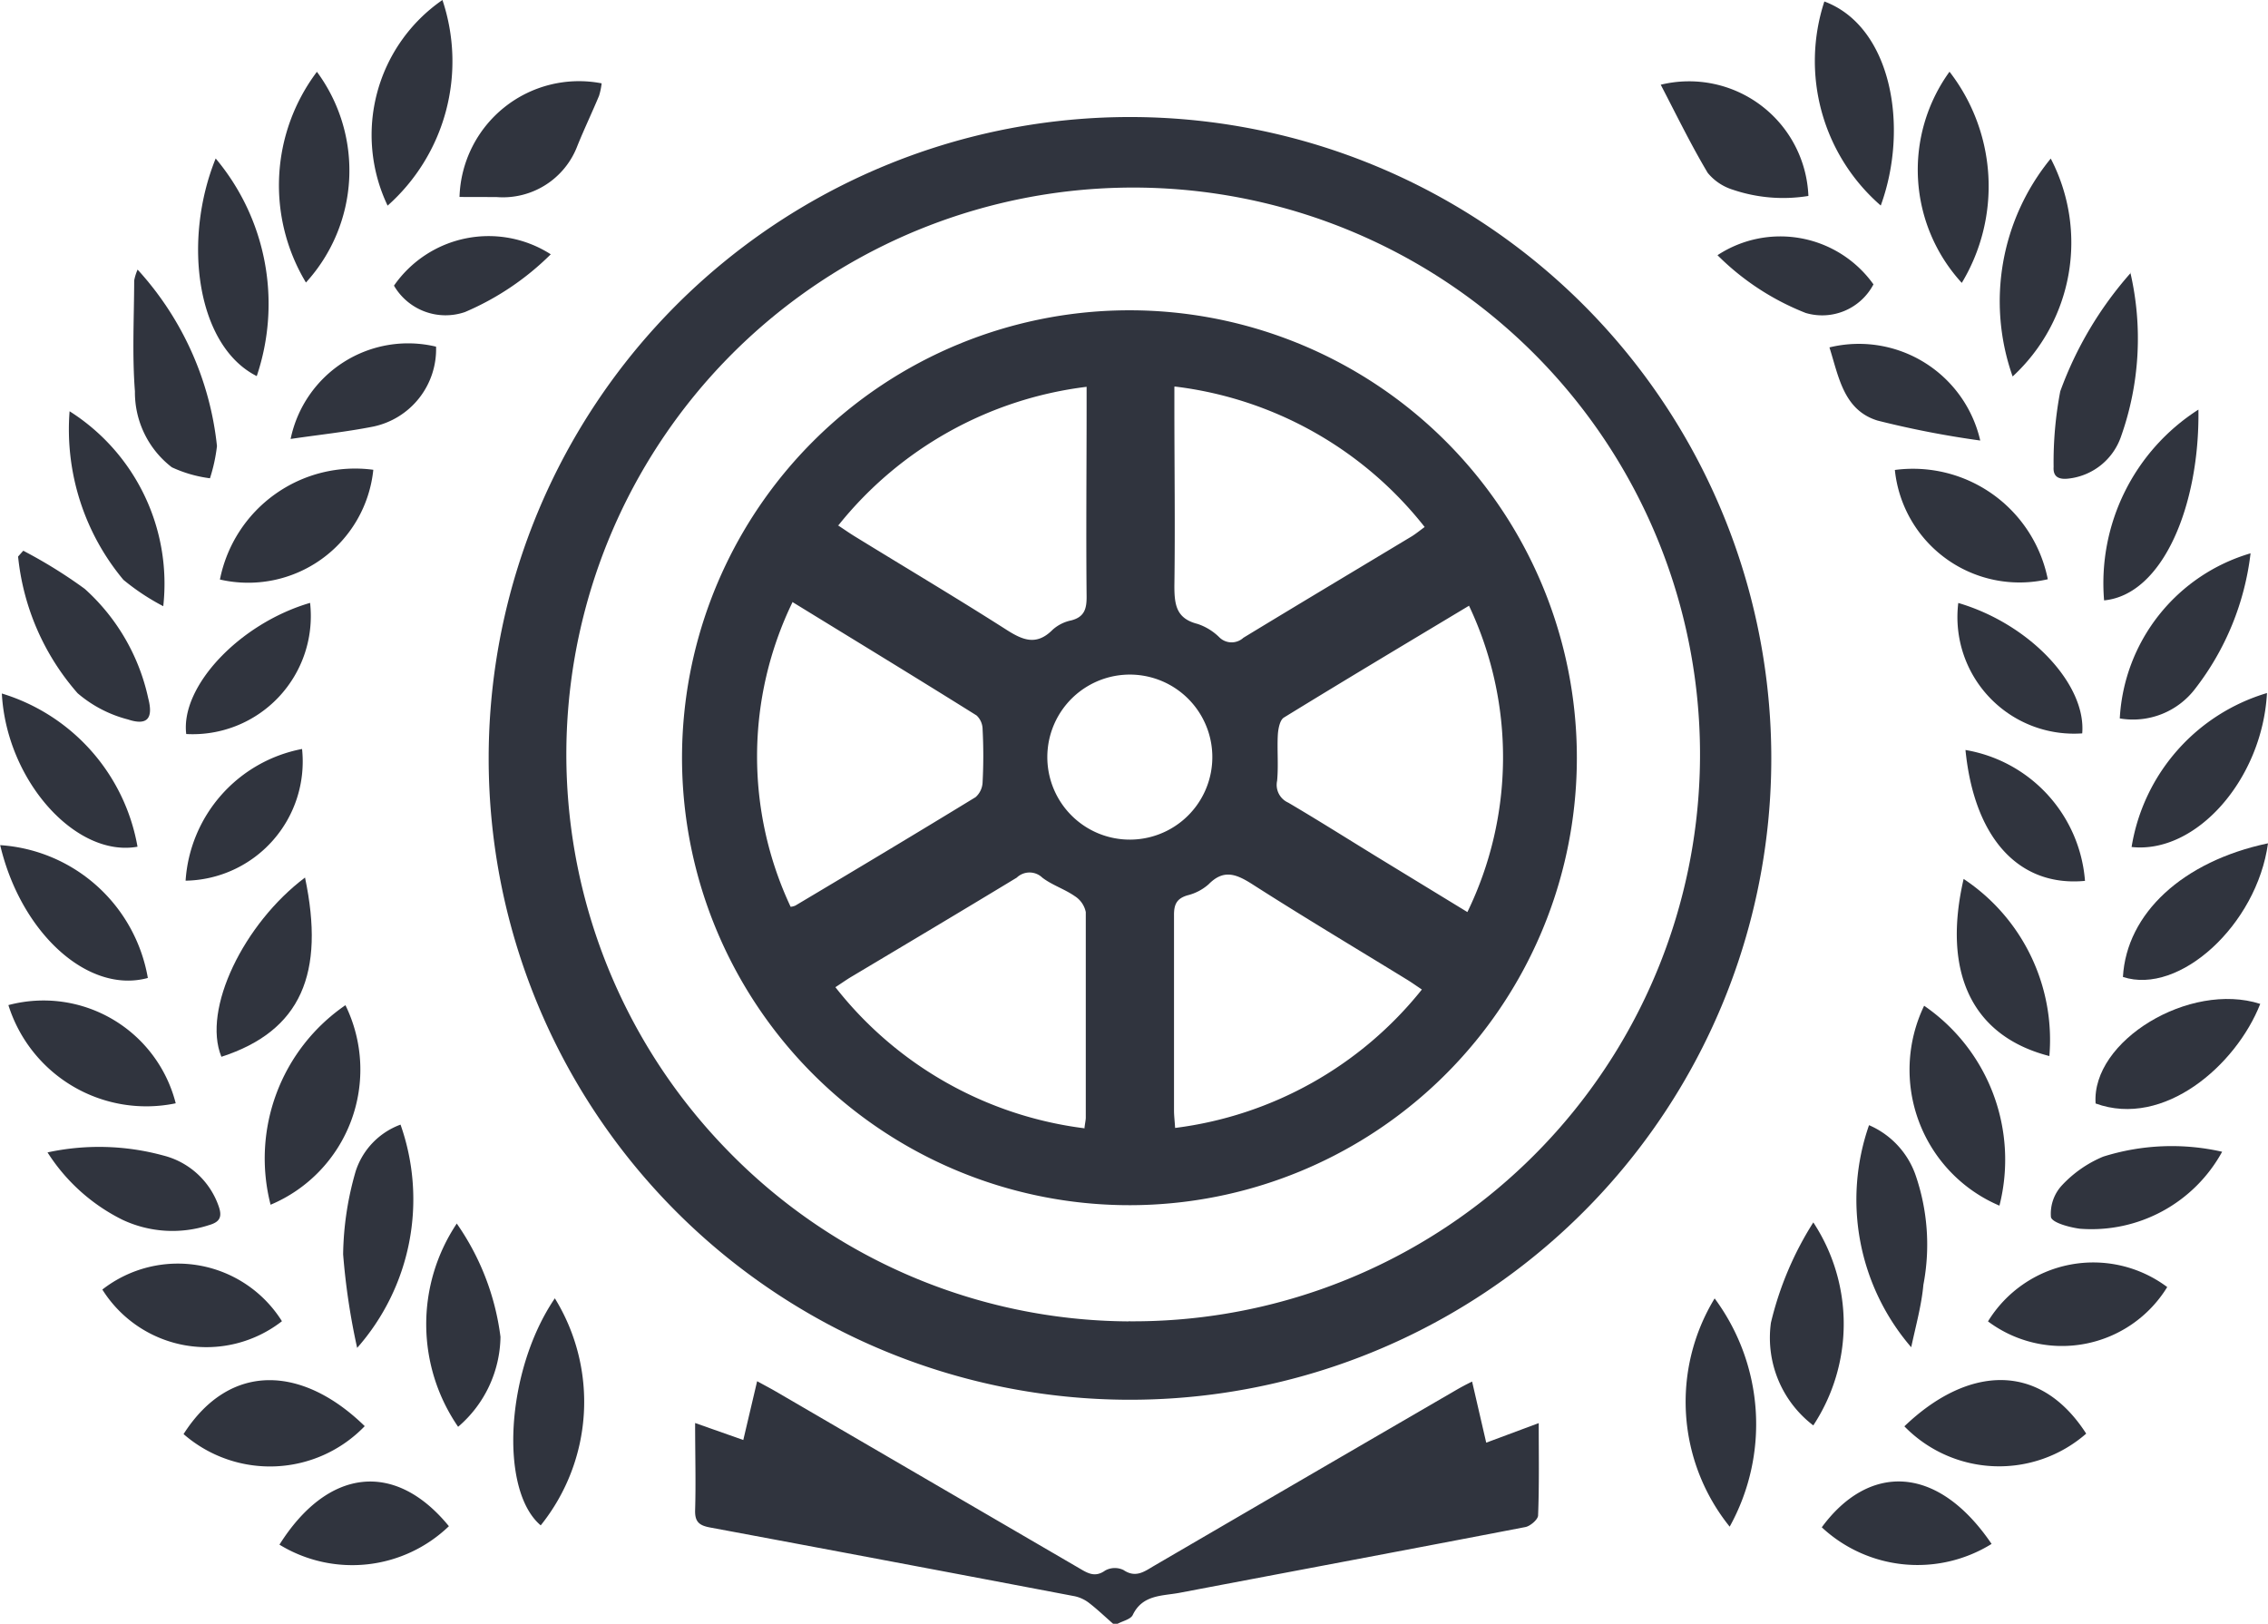 <svg xmlns="http://www.w3.org/2000/svg" width="24.575" height="17.593" viewBox="0 0 24.575 17.593">
    <g data-name="Group 2196">
        <path data-name="Path 4175" d="M808.79 592.746c-.086-.075-.167-.153-.256-.222a.392.392 0 0 0-.159-.076q-1.975-.376-3.952-.745c-.119-.022-.166-.062-.162-.189.009-.3 0-.6 0-.943l.522.184.15-.637c.074.041.138.074.2.11l3.286 1.914c.092.054.173.107.284.028a.216.216 0 0 1 .2-.006c.135.091.23.013.335-.048q1.627-.949 3.255-1.894c.058-.034.117-.066.187-.1l.153.662.569-.212c0 .35.006.676-.007 1 0 .043-.083.115-.136.126-1.25.241-2.5.475-3.75.713-.186.035-.4.018-.506.24-.024.049-.114.066-.173.1z" transform="translate(-796.729 -575.153)" style="fill:#30343e"/>
        <path data-name="Path 4176" d="M744.055 227.98a6.949 6.949 0 1 1 6.936 6.955 6.949 6.949 0 0 1-6.936-6.955zm6.932 6.105a6.142 6.142 0 1 0-4.344-1.852 6.107 6.107 0 0 0 4.344 1.853z" transform="translate(-738.76 -219.769)" style="fill:#30343e"/>
        <path data-name="Path 4177" d="M1160.005 482.811a1.6 1.6 0 0 1-.816-2.166 2.023 2.023 0 0 1 .816 2.166z" transform="translate(-1138.34 -469.748)" style="fill:#30343e"/>
        <path data-name="Path 4178" d="M678.813 480.467a1.588 1.588 0 0 1-.811 2.162 2.013 2.013 0 0 1 .811-2.162z" transform="translate(-675.07 -469.576)" style="fill:#30343e"/>
        <path data-name="Path 4179" d="M1201.207 266.854a3.174 3.174 0 0 1-.1 1.77.681.681 0 0 1-.577.461c-.1.01-.162-.02-.155-.126a4.088 4.088 0 0 1 .072-.82 3.985 3.985 0 0 1 .765-1.285z" transform="translate(-1178.123 -263.899)" style="fill:#30343e"/>
        <path data-name="Path 4180" d="M640.454 265.945a3.354 3.354 0 0 1 .86 1.912 1.813 1.813 0 0 1-.076.349 1.4 1.4 0 0 1-.413-.119 1.024 1.024 0 0 1-.4-.823c-.031-.4-.009-.8-.008-1.2a.529.529 0 0 1 .037-.119z" transform="translate(-638.963 -263.024)" style="fill:#30343e"/>
        <path data-name="Path 4181" d="M1219.713 350.484a1.976 1.976 0 0 1 1.417-1.789 2.955 2.955 0 0 1-.6 1.467.846.846 0 0 1-.817.322z" transform="translate(-1196.744 -342.7)" style="fill:#30343e"/>
        <path data-name="Path 4182" d="M702.25 515.317a2.433 2.433 0 0 1-.47 2.419 7.362 7.362 0 0 1-.152-1.014 3.369 3.369 0 0 1 .136-.9.8.8 0 0 1 .486-.505z" transform="translate(-697.91 -503.132)" style="fill:#30343e"/>
        <path data-name="Path 4183" d="M606.849 347.9a5.231 5.231 0 0 1 .666.413 2.226 2.226 0 0 1 .688 1.185c.057.219-.009.3-.22.23a1.357 1.357 0 0 1-.545-.284 2.648 2.648 0 0 1-.645-1.481z" transform="translate(-606.597 -341.933)" style="fill:#30343e"/>
        <path data-name="Path 4184" d="M1143.788 517.863a2.448 2.448 0 0 1-.457-2.406.92.92 0 0 1 .5.529 2.31 2.31 0 0 1 .089 1.2c-.02.221-.08.435-.132.677z" transform="translate(-1123.079 -503.266)" style="fill:#30343e"/>
        <path data-name="Path 4185" d="M751.677 565.981a2.137 2.137 0 0 1-.153 2.46c-.45-.38-.382-1.675.153-2.46z" transform="translate(-745.665 -551.914)" style="fill:#30343e"/>
        <path data-name="Path 4186" d="M1093.546 565.982a2.29 2.29 0 0 1 .163 2.473 2.155 2.155 0 0 1-.163-2.473z" transform="translate(-1074.967 -551.914)" style="fill:#30343e"/>
        <path data-name="Path 4187" d="M1156.93 590.279c.665-.639 1.453-.724 1.97.079a1.433 1.433 0 0 1-1.97-.079z" transform="translate(-1136.295 -574.825)" style="fill:#30343e"/>
        <path data-name="Path 4188" d="M655.087 590.431c.508-.795 1.3-.734 1.963-.086a1.425 1.425 0 0 1-1.963.086z" transform="translate(-653.098 -574.893)" style="fill:#30343e"/>
        <path data-name="Path 4189" d="M605.84 479.82a1.566 1.566 0 0 1-1.813-1.064 1.478 1.478 0 0 1 1.813 1.064z" transform="translate(-603.936 -467.866)" style="fill:#30343e"/>
        <path data-name="Path 4190" d="M1212.7 479.752c-.047-.679 1.02-1.325 1.784-1.079-.262.666-1.044 1.348-1.784 1.079z" transform="translate(-1189.993 -467.796)" style="fill:#30343e"/>
        <path data-name="Path 4191" d="M711.285 187.324a2.091 2.091 0 0 1-.594 2.228 1.777 1.777 0 0 1 .594-2.228z" transform="translate(-706.491 -187.324)" style="fill:#30343e"/>
        <path data-name="Path 4192" d="M1131.909 189.95a2.073 2.073 0 0 1-.611-2.211c.727.271.921 1.361.611 2.211z" transform="translate(-1111.53 -187.723)" style="fill:#30343e"/>
        <path data-name="Path 4193" d="M735.552 212.5a1.295 1.295 0 0 1 1.54-1.231.725.725 0 0 1-.028.135c-.076.182-.161.36-.235.543a.863.863 0 0 1-.877.554z" transform="translate(-730.573 -210.366)" style="fill:#30343e"/>
        <path data-name="Path 4194" d="M1085.87 211.718a1.294 1.294 0 0 1 1.6 1.205 1.7 1.7 0 0 1-.82-.068.57.57 0 0 1-.271-.182c-.179-.3-.332-.614-.509-.955z" transform="translate(-1067.875 -210.8)" style="fill:#30343e"/>
        <path data-name="Path 4195" d="M1184.5 235.919a2.441 2.441 0 0 1 .413-2.361 1.972 1.972 0 0 1-.413 2.361z" transform="translate(-1162.692 -231.84)" style="fill:#30343e"/>
        <path data-name="Path 4196" d="M1181.37 556.629a1.338 1.338 0 0 1 1.942-.372 1.338 1.338 0 0 1-1.942.372z" transform="translate(-1159.829 -542.312)" style="fill:#30343e"/>
        <path data-name="Path 4197" d="M659.528 233.535a2.451 2.451 0 0 1 .445 2.358c-.652-.328-.806-1.467-.445-2.358z" transform="translate(-657.191 -231.818)" style="fill:#30343e"/>
        <path data-name="Path 4198" d="M633.327 556.743a1.331 1.331 0 0 1-1.946-.343 1.331 1.331 0 0 1 1.946.343z" transform="translate(-630.272 -542.428)" style="fill:#30343e"/>
        <path data-name="Path 4199" d="M683.6 210.543a2.043 2.043 0 0 1 .119-2.283 1.8 1.8 0 0 1-.119 2.283z" transform="translate(-680.285 -207.482)" style="fill:#30343e"/>
        <path data-name="Path 4200" d="M1161.287 208.236a2.028 2.028 0 0 1 .133 2.288 1.813 1.813 0 0 1-.133-2.288z" transform="translate(-1140.163 -207.459)" style="fill:#30343e"/>
        <path data-name="Path 4201" d="M667.349 324.3a1.363 1.363 0 0 1-1.662 1.189 1.493 1.493 0 0 1 1.662-1.189z" transform="translate(-663.304 -319.21)" style="fill:#30343e"/>
        <path data-name="Path 4202" d="M1154.22 324.215a1.49 1.49 0 0 1 1.657 1.184 1.358 1.358 0 0 1-1.657-1.183z" transform="translate(-1133.688 -319.123)" style="fill:#30343e"/>
        <path data-name="Path 4203" d="M1118.051 543.81a2 2 0 0 1 0 2.2 1.193 1.193 0 0 1-.459-1.113 3.567 3.567 0 0 1 .459-1.086z" transform="translate(-1098.403 -530.566)" style="fill:#30343e"/>
        <path data-name="Path 4204" d="M726.164 544.107a2.744 2.744 0 0 1 .475 1.23 1.306 1.306 0 0 1-.459.974 1.961 1.961 0 0 1-.016-2.2z" transform="translate(-721.216 -530.852)" style="fill:#30343e"/>
        <path data-name="Path 4205" d="M603.143 435.226c-.647.177-1.375-.486-1.6-1.439a1.74 1.74 0 0 1 1.6 1.439z" transform="translate(-601.541 -424.63)" style="fill:#30343e"/>
        <path data-name="Path 4206" d="M1222.249 433.259c-.121.884-.961 1.649-1.572 1.448.04-.69.649-1.253 1.572-1.448z" transform="translate(-1197.674 -424.122)" style="fill:#30343e"/>
        <path data-name="Path 4207" d="M1172.332 443.643a2.092 2.092 0 0 1 .929 1.919c-.847-.218-1.161-.915-.929-1.919z" transform="translate(-1151.055 -434.12)" style="fill:#30343e"/>
        <path data-name="Path 4208" d="M665.672 443.246c.218 1.036-.04 1.662-.906 1.942-.211-.515.244-1.444.906-1.942z" transform="translate(-662.367 -433.738)" style="fill:#30343e"/>
        <path data-name="Path 4209" d="M602.083 389.57a2.118 2.118 0 0 1 1.47 1.66c-.669.12-1.42-.717-1.47-1.66z" transform="translate(-602.063 -382.056)" style="fill:#30343e"/>
        <path data-name="Path 4210" d="M1223.2 391.115a2.089 2.089 0 0 1 1.467-1.668c-.051.935-.767 1.745-1.467 1.668z" transform="translate(-1200.103 -381.938)" style="fill:#30343e"/>
        <path data-name="Path 4211" d="M684.866 619.89a1.511 1.511 0 0 1-1.836.2c.523-.83 1.253-.914 1.836-.2z" transform="translate(-680.002 -603.354)" style="fill:#30343e"/>
        <path data-name="Path 4212" d="M1134.706 620.048a1.522 1.522 0 0 1-1.84-.18c.502-.684 1.245-.696 1.84.18z" transform="translate(-1113.126 -603.32)" style="fill:#30343e"/>
        <path data-name="Path 4213" d="M1215.35 306.8c.015 1.036-.385 2.006-1.022 2.067a2.232 2.232 0 0 1 1.022-2.067z" transform="translate(-1191.529 -302.362)" style="fill:#30343e"/>
        <path data-name="Path 4214" d="M621.79 307.3a2.211 2.211 0 0 1 1.015 2.112 2.462 2.462 0 0 1-.432-.286 2.544 2.544 0 0 1-.583-1.826z" transform="translate(-621.036 -302.844)" style="fill:#30343e"/>
        <path data-name="Path 4215" d="M615.389 521.871a2.646 2.646 0 0 1 1.256.034.857.857 0 0 1 .6.554c.04.117.005.168-.107.2a1.273 1.273 0 0 1-.939-.059 2.03 2.03 0 0 1-.81-.729z" transform="translate(-614.874 -509.385)" style="fill:#30343e"/>
        <path data-name="Path 4216" d="M1201.525 521.681a1.614 1.614 0 0 1-1.541.834c-.114-.015-.3-.065-.314-.126a.452.452 0 0 1 .12-.345 1.287 1.287 0 0 1 .446-.31 2.469 2.469 0 0 1 1.289-.053z" transform="translate(-1177.447 -509.202)" style="fill:#30343e"/>
        <path data-name="Path 4217" d="M657.084 363.2a1.28 1.28 0 0 1-1.342 1.421c-.064-.515.576-1.197 1.342-1.421z" transform="translate(-653.724 -356.668)" style="fill:#30343e"/>
        <path data-name="Path 4218" d="M1172.168 363.168c.772.227 1.387.879 1.343 1.413a1.263 1.263 0 0 1-1.343-1.413z" transform="translate(-1150.949 -356.635)" style="fill:#30343e"/>
        <path data-name="Path 4219" d="M1136.707 288.6a10.3 10.3 0 0 1-1.112-.216c-.369-.113-.421-.475-.522-.793a1.349 1.349 0 0 1 1.634 1.009z" transform="translate(-1115.25 -283.827)" style="fill:#30343e"/>
        <path data-name="Path 4220" d="M686.313 288.685a1.3 1.3 0 0 1 1.576-1 .857.857 0 0 1-.681.866c-.293.058-.592.089-.895.134z" transform="translate(-683.164 -283.929)" style="fill:#30343e"/>
        <path data-name="Path 4221" d="M1176.055 407.475c-.714.068-1.2-.46-1.295-1.418a1.56 1.56 0 0 1 1.295 1.418z" transform="translate(-1153.463 -397.931)" style="fill:#30343e"/>
        <path data-name="Path 4222" d="M656.861 405.8a1.291 1.291 0 0 1-1.262 1.427 1.558 1.558 0 0 1 1.262-1.427z" transform="translate(-653.588 -397.685)" style="fill:#30343e"/>
        <path data-name="Path 4223" d="M1102.48 256.379a1.24 1.24 0 0 1 1.69.316.628.628 0 0 1-.734.31 2.8 2.8 0 0 1-.956-.626z" transform="translate(-1083.87 -253.614)" style="fill:#30343e"/>
        <path data-name="Path 4224" d="M718.152 256.522a2.967 2.967 0 0 1-.929.625.647.647 0 0 1-.769-.286 1.248 1.248 0 0 1 1.7-.339z" transform="translate(-712.185 -253.766)" style="fill:#30343e"/>
        <path data-name="Path 4225" d="M805.31 277.8a4.848 4.848 0 1 1-3.437 1.412 4.848 4.848 0 0 1 3.437-1.412zm3.664 3.2c-.679.408-1.346.806-2.008 1.213-.043.027-.061.121-.065.186-.009.165.008.332-.008.5a.21.21 0 0 0 .12.235c.357.21.706.432 1.059.647l.883.539a3.837 3.837 0 0 0 .018-3.318zm-7.332-.037a3.829 3.829 0 0 0-.02 3.3.175.175 0 0 0 .051-.013c.652-.388 1.305-.779 1.953-1.175a.227.227 0 0 0 .076-.163c.01-.19.01-.381 0-.571a.208.208 0 0 0-.065-.151c-.66-.413-1.324-.817-2-1.232zm3.164 5.693c.008-.06.014-.086.014-.108v-2.228a.268.268 0 0 0-.12-.173c-.111-.077-.247-.12-.351-.2a.2.2 0 0 0-.277 0c-.6.364-1.2.721-1.8 1.079-.051.031-.1.066-.165.108a4.074 4.074 0 0 0 2.7 1.529zm.974-8.028v.229c0 .643.009 1.286 0 1.929 0 .208.022.354.251.412a.608.608 0 0 1 .235.144.189.189 0 0 0 .262.006c.607-.369 1.218-.734 1.826-1.1.043-.027.086-.062.138-.1a4.061 4.061 0 0 0-2.707-1.522zm-3.648 1.5c.079.052.134.091.192.126.543.334 1.09.659 1.625 1 .183.118.334.187.513.006a.431.431 0 0 1 .2-.1c.143-.037.168-.125.167-.259-.007-.687 0-1.373 0-2.06v-.212a4.079 4.079 0 0 0-2.689 1.5zm6.334 5.034c-.075-.05-.125-.086-.177-.117-.559-.343-1.122-.679-1.673-1.032-.173-.109-.306-.156-.466.007a.542.542 0 0 1-.229.119c-.117.035-.146.1-.145.216v2.115c0 .054.007.108.012.189a4.074 4.074 0 0 0 2.674-1.5zm-3.159-1.627a.894.894 0 1 0-.636-.256.892.892 0 0 0 .636.256z" transform="translate(-793.055 -274.438)" style="fill:#30343e"/>
    </g>
</svg>
